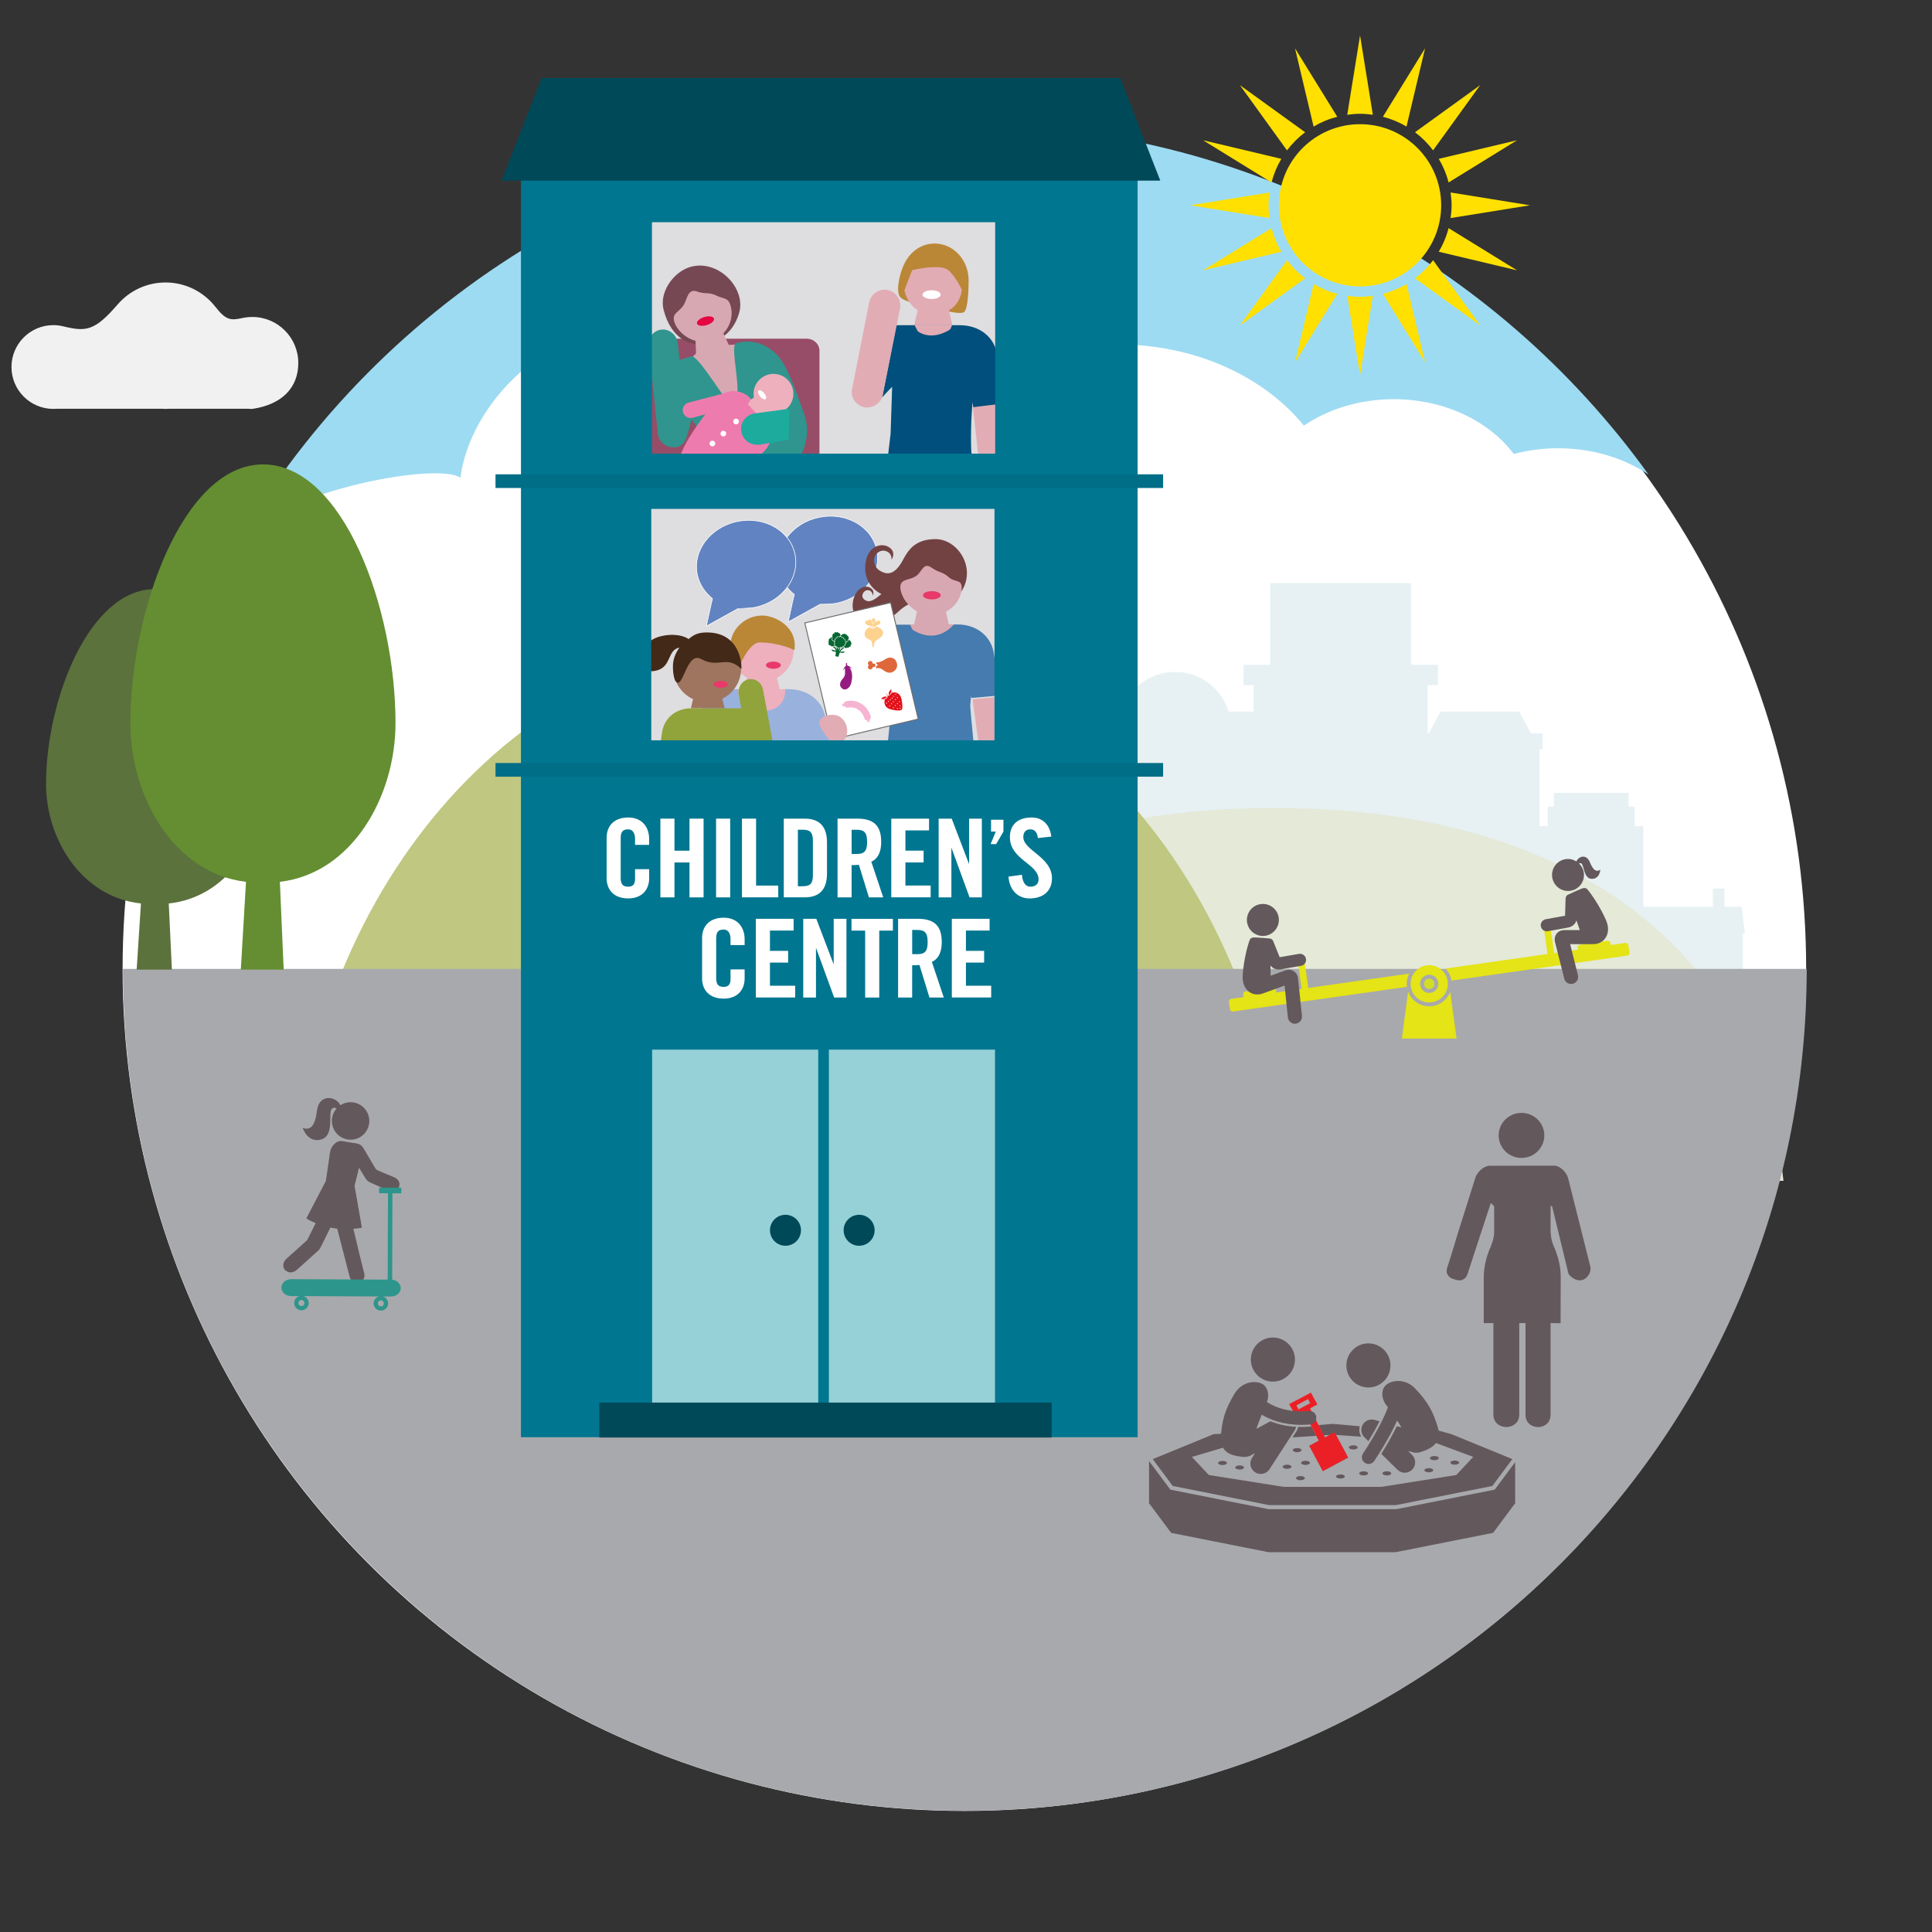 <?xml version="1.0" encoding="utf-8"?>
<!-- Generator: Adobe Illustrator 24.1.1, SVG Export Plug-In . SVG Version: 6.00 Build 0)  -->
<svg version="1.1" id="Childrens_Centre" xmlns="http://www.w3.org/2000/svg" xmlns:xlink="http://www.w3.org/1999/xlink" x="0px"
	 y="0px" viewBox="0 0 596 596" style="enable-background:new 0 0 596 596;" xml:space="preserve">
<rect x="0" y="0" width="596" height="596" fill="#333333" stroke="none"/>
<style type="text/css">
	.st0{fill:#FFFFFF;}
	.st1{fill:#9DDBF2;}
	.st2{fill:#E7F1F3;}
	.st3{fill:#E4E9D8;}
	.st4{fill:#BFC781;}
	.st5{fill:#A8A9AC;}
	.st6{fill:#F1F1F2;}
	.st7{fill:#5B723C;}
	.st8{fill:#648E31;}
	.st9{fill:#FFE000;}
	.st10{fill:#63585B;}
	.st11{fill:#2D958C;}
	.st12{fill:#E4E416;}
	.st13{fill:#D1DD26;}
	.st14{fill:#EB2027;}
	.st15{fill:#007690;}
	.st16{fill:#004959;}
	.st17{fill:#95D1D7;}
	.st18{fill:#DEDDDF;}
	.st19{fill:#6283C1;stroke:#FFFFFF;stroke-width:0.2;}
	.st20{fill:#EDB0BC;}
	.st21{fill:#BA8737;}
	.st22{fill:#E8396A;}
	.st23{fill:#98B1DD;}
	.st24{fill:#9F7560;}
	.st25{fill:#432918;}
	.st26{fill:#91A33B;}
	.st27{fill:#724243;}
	.st28{fill:#D8A8B2;}
	.st29{fill:#457BAF;}
	.st30{fill:#E2ACB5;}
	.st31{fill:#FFFFFF;stroke:#706F6F;stroke-width:0.3;}
	.st32{fill:#974D67;}
	.st33{fill:#004F7C;}
	.st34{fill:#764854;}
	.st35{fill:#E50742;}
	.st36{fill:#2F958E;}
	.st37{fill:#EE7BAE;}
	.st38{fill:#1DAB9E;}
	.st39{fill:#006E86;}
	.st40{fill:#951B81;}
	.st41{fill:#F5B5D2;}
	.st42{fill:#DE683B;}
	.st43{fill:#E31019;}
	.st44{fill:#076732;}
	.st45{fill:#FDD28E;}
</style>
<g>
	<g>
		<circle class="st0" cx="297.5" cy="298.97" r="259.68"/>
		<path class="st1" d="M297.73,38.32c86.81,0,163.67,42.61,210.82,108.05c-7.59-5.05-17.28-8.09-27.86-8.09
			c-4.79,0-9.41,0.62-13.72,1.77c-7.59-10.13-21.33-16.91-37.01-16.91c-10.55,0-20.22,3.07-27.72,8.16
			c-12.3-15.08-33.38-25.04-57.35-25.04c-14.39,0-27.75,3.59-38.79,9.73c-7.06-6.85-17.67-11.21-29.54-11.21
			c-13.58,0-25.51,5.71-32.37,14.33c-10.25-11.61-27.02-19.19-45.97-19.19c-29.18,0-53.18,24.43-56.19,47.45
			c-5.9-4.23-44.4,1.48-66.54,16.23C121.01,88.51,203.51,38.32,297.73,38.32z"/>
	</g>
	<g id="XMLID_6_">
		<path id="XMLID_3_" class="st2" d="M365.98,300.26l-28.78-51.53v-2.94h-10.54c-1.56-5.11-6.32-8.83-11.94-8.83
			s-10.38,3.72-11.94,8.83h-5.58v-5.87h2.26v-4.54h-5.96v-7.88h-8.8v-4.52v-1.65l-6.88-3.13l-6.88,3.13v1.65v4.52h-8.8v7.88h-5.96
			v4.54h2.26v10.77h-0.24l-2.61-4.88h-3.78v-1.96h-4.32v-6.89h-1.35v6.89h-4.32v1.96h-3.78l-2.61,4.88h-2.59v3.52l0.02,44.26"/>
		<path id="XMLID_7_" class="st2" d="M330.36,257.12l0.97-33.54v-4.08h14.6c2.17-7.08,8.75-12.23,16.54-12.23
			c7.79,0,14.37,5.15,16.54,12.23h7.72v-8.13h-3.13v-6.29h8.26V179.9h12.19h19.06h12.19v25.17h8.26v6.29h-3.13v14.91h0.34l3.61-6.77
			h5.23h13.84h5.23l3.61,6.77h3.59v4.88h-0.95v23.71h2.52v-6.03h1.88v-0.87v-3.36h23.07v3.36v0.87h1.88v6.03h2.67v24.88h21.46v-5.62
			h3.56v5.62h5.32l1.01,8.2h-0.64v2.24v27.53h-33.15v-4.05h-8.81v-0.16h-9.67v0.16h-11.25v-0.46h-11.34v0.05h-13.43v4.46H410.6
			v-3.82h-23.86v-1.33h-3.16h-4v4.28"/>
	</g>
	<g id="XMLID_4_">
		<path id="XMLID_2_" class="st3" d="M393.1,249.24c-99.61,0-150.03,50.73-157.09,115.04h314.17
			C543.12,299.97,492.7,249.24,393.1,249.24z"/>
	</g>
	<g id="XMLID_2578_">
		<path id="XMLID_2644_" class="st4" d="M243.14,197.24c-80.83,0-147.04,74.7-152.76,169.38H395.9
			C390.17,271.94,323.97,197.24,243.14,197.24z"/>
	</g>
	<path class="st5" d="M37.93,298.89c0,143.43,116.28,259.71,259.71,259.71s259.71-116.28,259.71-259.71"/>
	<path class="st6" d="M77.83,97.78c-1.05,0-2.07,0.12-3.05,0.33c-3.73,0.82-5.13,0.63-8.37-3.51l0,0.01
		c-3.57-4.54-9.11-7.47-15.34-7.47c-5.91,0-11.2,2.63-14.78,6.78l0-0.01c-7.03,8.16-9.72,8.46-16.57,6.81
		c-1.04-0.27-2.14-0.42-3.26-0.42c-7.13,0-12.92,5.78-12.92,12.92c0,7.13,5.78,12.92,12.92,12.92c0.36,0,0.72-0.02,1.08-0.05h32.22
		c0.44,0.03,0.87,0.05,1.32,0.05c0.45,0,0.9-0.02,1.34-0.05h24.27c0.38,0.03,0.77,0.1,1.15,0.05c8.92-1.31,14.18-6.35,14.18-14.18
		C92.01,104.13,85.66,97.78,77.83,97.78z"/>
	<path class="st7" d="M81.34,241.83c0-26.75-13.3-60.1-33.57-60.1c-20.26,0-33.57,34.22-33.57,60.1c0,17.11,11.04,34.95,29.28,36.88
		l-1.32,20.4h10.86l-0.96-20.4C70.3,276.78,81.34,258.94,81.34,241.83z"/>
	<path class="st8" d="M122.01,223.06c0-35.52-16.21-79.8-40.89-79.8c-24.68,0-40.9,45.43-40.9,79.8c0,22.72,13.45,46.4,35.67,48.97
		l-1.6,27.08h13.22l-1.17-27.08C108.56,269.46,122.01,245.78,122.01,223.06z"/>
	<g>
		<path class="st9" d="M419.56,35.1c1.35,0,2.66,0.13,3.95,0.31l-3.95-24.49l-3.95,24.49C416.91,35.22,418.22,35.1,419.56,35.1z"/>
		<path class="st9" d="M433.89,39.04l5.73-24.14L426.6,36.02C429.19,36.69,431.65,37.71,433.89,39.04z"/>
		<path class="st9" d="M402.62,40.8l-20.12-14.53l14.52,20.12C398.63,44.27,400.51,42.39,402.62,40.8z"/>
		<path class="st9" d="M395.28,49l-24.14-5.73l21.11,13.02C392.93,53.7,393.94,51.25,395.28,49z"/>
		<path class="st9" d="M471.98,63.33l-24.49-3.95c0.18,1.3,0.31,2.6,0.31,3.95c0,1.35-0.12,2.65-0.31,3.94L471.98,63.33z"/>
		<path class="st9" d="M446.87,56.29l21.11-13.02L443.84,49C445.18,51.25,446.21,53.69,446.87,56.29z"/>
		<path class="st9" d="M442.09,46.38l14.53-20.12l-20.11,14.53C438.63,42.39,440.5,44.27,442.09,46.38z"/>
		<path class="st9" d="M412.53,36.02L399.5,14.91l5.73,24.14C407.48,37.71,409.93,36.69,412.53,36.02z"/>
		<path class="st9" d="M436.51,85.86l20.11,14.53l-14.53-20.12C440.5,82.38,438.63,84.26,436.51,85.86z"/>
		<path class="st9" d="M391.34,63.33c0-1.34,0.12-2.65,0.31-3.95l-24.49,3.95l24.49,3.95C391.46,65.98,391.34,64.67,391.34,63.33z"
			/>
		<path class="st9" d="M443.84,77.66l24.14,5.73l-21.11-13.02C446.21,72.96,445.18,75.41,443.84,77.66z"/>
		<path class="st9" d="M419.56,91.56c-1.34,0-2.65-0.13-3.94-0.31l3.94,24.49l3.94-24.49C422.22,91.43,420.91,91.56,419.56,91.56z"
			/>
		<path class="st9" d="M426.6,90.63l13.02,21.12l-5.72-24.14C431.65,88.94,429.19,89.97,426.6,90.63z"/>
		<path class="st9" d="M392.25,70.37l-21.11,13.02l24.14-5.72C393.94,75.41,392.93,72.96,392.25,70.37z"/>
		<path class="st9" d="M405.24,87.61l-5.73,24.14l13.03-21.12C409.93,89.97,407.48,88.94,405.24,87.61z"/>
		<path class="st9" d="M397.04,80.27l-14.53,20.12l20.12-14.53C400.51,84.26,398.63,82.38,397.04,80.27z"/>
		<path class="st9" d="M444.59,63.33c0-13.82-11.21-25.02-25.03-25.02c-13.82,0-25.03,11.2-25.03,25.02
			c0,13.82,11.21,25.03,25.03,25.03C433.38,88.35,444.59,77.15,444.59,63.33z"/>
	</g>
	<g>
		<g>
			<path class="st10" d="M121.66,363.21c-1.6-0.7-5.24-2.12-5.59-2.43c-0.31-0.28-2.9-4.9-4.03-6.69c-0.63-0.98-1.36-1.24-2.16-1.37
				c-1.55-0.26-2.67-0.38-4.2-0.69c-1.83-0.38-3.62,1.51-3.89,3.51c-0.35,2.64-1.27,8.79-1.27,8.79l-6.02,11.54
				c0,0,1,0.69,2.88,1.45c-0.99,2.01-2.6,5.21-2.6,5.21s-4.7,4.29-6.38,5.74c-1.22,1.05-1.34,2.72-0.37,3.6
				c0.94,0.84,2.3,0.97,3.67-0.25c1.41-1.27,4.78-4.27,6.29-5.66c0.3-0.27,0.65-0.63,0.85-1.04c0.58-1.15,2.16-4.35,3.09-6.23
				c0.66,0.13,1.36,0.26,2.1,0.35c1.18,4.52,3.19,12.44,3.85,14.9c0.29,1.09,1.37,1.8,2.5,1.68c0.12,0,0.21-0.02,0.32-0.04
				c1.24-0.27,1.99-1.44,1.69-2.62c-0.6-2.23-2.31-9.32-3.38-13.9c1.53-0.12,2.63-0.33,2.63-0.33l-2.26-12.92l1.38-5.59
				c0,0,0.8,1.34,1.82,2.99c0.85,1.36,1.25,1.39,2.26,1.85c1.52,0.7,3.16,1.47,4.98,2.14c1.6,0.57,2.82,0.1,3.23-0.95
				C123.62,364.84,122.86,363.74,121.66,363.21z"/>
			<path class="st10" d="M113.78,344.53c-0.7-3.11-3.8-5.07-6.91-4.36c-0.7,0.16-1.33,0.44-1.88,0.8c-1.18-2.79-6.52-3.7-7.19,1.59
				c-0.59,4.68-1.91,6.25-4.42,5.41c0,0,1.58,4.87,5.84,3.5c3.96-1.26,2-7.9,3.09-9.32c0.48-0.62,1.09-0.46,1.53-0.19
				c-1.19,1.34-1.75,3.22-1.32,5.11c0.7,3.12,3.8,5.07,6.92,4.37C112.53,350.75,114.49,347.64,113.78,344.53z"/>
		</g>
		<path class="st11" d="M123.63,397.37c0-1.33-1.16-2.44-2.65-2.6l0.08-26.65l2.52,0.01c0.12-0.01,0.23-0.1,0.23-0.22l0-1.3
			c0-0.12-0.11-0.21-0.22-0.23l-6.42-0.01c-0.12,0-0.21,0.1-0.21,0.21l-0.02,1.3c0,0.11,0.11,0.21,0.22,0.21l2.53,0.02l-0.09,26.64
			l-29.77-0.14c-1.66,0-3.02,1.16-3.02,2.6c0,1.43,1.35,2.6,3.01,2.61l2.56,0.01c-0.94,0.27-1.62,1.11-1.63,2.13
			c-0.01,1.24,0.99,2.24,2.23,2.25c1.23,0,2.24-0.99,2.25-2.23c0-1.02-0.68-1.88-1.61-2.15l23.27,0.11
			c-0.94,0.27-1.63,1.1-1.63,2.13c-0.01,1.24,0.98,2.24,2.23,2.24c1.24,0.01,2.24-0.98,2.25-2.22c0-1.02-0.68-1.88-1.62-2.14h2.5
			C122.26,399.96,123.62,398.8,123.63,397.37z M93.91,401.98c0,0.51-0.41,0.94-0.93,0.94c-0.52-0.01-0.93-0.43-0.93-0.94
			c0-0.51,0.41-0.94,0.94-0.94C93.51,401.04,93.92,401.47,93.91,401.98z M118.42,402.08c-0.01,0.53-0.42,0.94-0.94,0.94
			c-0.51,0-0.94-0.42-0.93-0.94c0-0.5,0.42-0.93,0.94-0.93C118,401.15,118.42,401.57,118.42,402.08z"/>
	</g>
	<g>
		<g>
			<path class="st12" d="M440.89,310.44c-3,0-5.54-1.92-6.5-4.59l-1.93,14.53h16.88l-1.96-14.45
				C446.38,308.55,443.86,310.44,440.89,310.44z"/>
			<path class="st12" d="M433.95,303.5c0-1.14,0.3-2.2,0.79-3.15l-31.15,4.42l-1.16-8.21c-0.06-0.46-0.49-0.78-0.95-0.71l-0.38,0.06
				c-0.47,0.06-0.78,0.49-0.72,0.95l1.17,8.2l-7.92,1.13c0.05-0.13,0.08-0.27,0.06-0.42l-0.05-0.39c-0.07-0.46-0.5-0.78-0.95-0.71
				l-8.47,1.2c-0.46,0.07-0.78,0.5-0.71,0.96l0.05,0.38c0.02,0.15,0.09,0.28,0.17,0.38l-3.89,0.55c-0.46,0.07-0.78,0.5-0.72,0.95
				l0.32,2.23c0.06,0.46,0.49,0.78,0.95,0.72l53.65-7.62C434.01,304.13,433.95,303.82,433.95,303.5z"/>
			<path class="st12" d="M502.35,291.6c-0.06-0.46-0.49-0.78-0.95-0.71l-4.54,0.64c0.01-0.06,0.02-0.12,0.01-0.2l-0.05-0.39
				c-0.07-0.46-0.5-0.78-0.95-0.72l-8.46,1.21c-0.46,0.06-0.78,0.49-0.71,0.95l0.05,0.39c0.01,0.07,0.04,0.12,0.07,0.19l-7.39,1.05
				l-1.18-8.27c-0.06-0.46-0.48-0.78-0.95-0.72l-0.38,0.06c-0.46,0.07-0.78,0.49-0.71,0.95l1.17,8.27l-31.43,4.47
				c0.95,1.01,1.59,2.3,1.8,3.73l54.22-7.7c0.45-0.07,0.78-0.49,0.71-0.95L502.35,291.6z"/>
			<path class="st12" d="M440.89,297.74c-3.17,0-5.75,2.58-5.75,5.76c0,3.18,2.58,5.75,5.75,5.75c3.18,0,5.76-2.57,5.76-5.75
				C446.65,300.32,444.07,297.74,440.89,297.74z M440.89,306.31c-1.55,0-2.81-1.26-2.81-2.81c0-1.56,1.26-2.81,2.81-2.81
				c1.56,0,2.82,1.26,2.82,2.81C443.71,305.06,442.45,306.31,440.89,306.31z"/>
			<path class="st13" d="M442.51,303.5c0-0.89-0.72-1.62-1.62-1.62c-0.89,0-1.61,0.72-1.61,1.62c0,0.89,0.72,1.6,1.61,1.6
				C441.79,305.11,442.51,304.39,442.51,303.5z"/>
		</g>
		<g>
			<path class="st10" d="M495.46,283.92c-1.83-4.22-4.47-8.03-5.77-9.56c-0.39-0.46-0.96-0.54-1.74-0.25
				c-0.74,0.28-3.76,1.65-4.32,1.94c-0.53,0.26-0.65,0.78-0.67,1.33c-0.04,1.28-0.16,5.11-0.16,5.11l-5.95,1.08
				c-1.02,0.19-1.7,1.16-1.52,2.18c0.16,0.91,0.95,1.55,1.84,1.55c0.11,0,0.23-0.01,0.33-0.03l0,0l6.35-1.15
				c1.24-0.28,2.1-1.06,2.47-2.17l1.03,2.97c0,0-3.52,0-4.74,0c-0.74,0-1.53,0.21-2.11,0.77c-0.59,0.55-0.91,1.37-0.9,2.13
				c0,0.26,0.04,0.53,0.11,0.81l2.84,11.27c0.25,0.99,1.13,1.65,2.11,1.65c0.18,0,0.35-0.03,0.54-0.07
				c1.16-0.29,1.87-1.47,1.58-2.64l-2.41-9.59c0,0,6.05,0.05,7.38,0C495.07,291.09,497.15,287.84,495.46,283.92z"/>
			<path class="st10" d="M490.43,265.93c-1.07-2.63-3.55-1.71-4.11-0.18c-0.95-0.6-2.11-0.9-3.31-0.72
				c-2.7,0.39-4.57,2.89-4.17,5.59c0.39,2.69,2.89,4.57,5.58,4.18c2.7-0.39,4.57-2.89,4.17-5.59c-0.16-1.13-0.7-2.09-1.47-2.82
				c0.2-0.14,0.46-0.22,0.73,0c0.82,0.62,0.72,4.61,3.09,4.72c2.58,0.14,2.74-2.81,2.74-2.81
				C492.42,269.12,491.45,268.44,490.43,265.93z"/>
		</g>
		<g>
			<path class="st10" d="M383.35,300.98c0.27-4.59,1.45-9.08,2.15-10.97c0.21-0.57,0.72-0.84,1.55-0.82
				c0.79,0.01,4.1,0.26,4.73,0.34c0.58,0.07,0.88,0.52,1.08,1.02c0.47,1.18,1.9,4.74,1.9,4.74l5.95-1.03c1.02-0.17,2,0.51,2.17,1.53
				c0.16,0.91-0.36,1.77-1.2,2.08c-0.1,0.04-0.21,0.06-0.33,0.08h0l-6.36,1.09c-1.26,0.16-2.33-0.27-3.07-1.18l0.06,3.14
				c0,0,3.31-1.2,4.46-1.62c0.69-0.25,1.51-0.34,2.24-0.01c0.74,0.31,1.33,0.97,1.58,1.69c0.09,0.24,0.15,0.52,0.18,0.79l1.2,11.56
				c0.1,1.02-0.51,1.94-1.42,2.27c-0.17,0.06-0.34,0.1-0.53,0.12c-1.19,0.13-2.26-0.74-2.39-1.94l-1.02-9.83
				c0,0-5.67,2.11-6.93,2.52C386.16,307.58,383.09,305.24,383.35,300.98z"/>
			<path class="st10" d="M394.42,282.78c-0.56-2.67-3.17-4.37-5.84-3.82c-2.67,0.56-4.38,3.18-3.82,5.84
				c0.56,2.67,3.17,4.38,5.84,3.83C393.26,288.06,394.97,285.45,394.42,282.78z"/>
		</g>
	</g>
	<g>
		<polygon class="st10" points="430.74,465.57 391.46,465.57 391.39,465.57 361.04,459.54 354.47,450.72 354.47,463.73 
			354.47,463.73 361.28,472.87 391.33,478.83 430.55,478.83 460.6,472.87 467.41,463.73 467.41,451.07 461.1,459.54 		"/>
		<path class="st10" d="M443.65,441.29c0.03,1.59-0.5,2.77-1.24,3.65l12.06,4.5l-5.23,5.59l-23.09,3.65H396l-23.09-3.65l-5.23-5.59
			l9.78-2.89c-0.35-0.74-0.58-1.64-0.61-2.74l-0.9-0.03l0.9,0.03c0.03-0.51,0.07-1.05,0.11-1.53l-2.59,0.15l-18.76,7.69l6.17,8.28
			l29.74,5.91h39.1l29.75-5.91l6.17-8.28l-18.76-7.69L443.65,441.29z"/>
		<path class="st10" d="M419.49,439.98l-8.42-0.73l-4.35,0.37l1.27,2.43l-1.86,0.98l0.75,1.4l-2.97,1.59l4.17,7.79l7.79-4.17
			l-3.74-6.98l7.81,0.54C419.32,442.24,419.16,441.06,419.49,439.98z M410.21,442.65l-1.49,0.8l-0.35-0.66l-0.01-0.02L410.21,442.65
			z"/>
		<path class="st10" d="M391.04,431.87c0.52-2.12-0.15-4.39-2.04-5.14c-2.31-0.92-6.03-0.29-8.16,3.21
			c-2.89,4.82-3.93,8.09-4.26,13.85c0.12,4.23,3.16,5.13,5.76,5.51c1.04,0.15,1.85,0.23,2.49,0.04c0.33-0.06,0.66-0.17,0.97-0.33h0
			l1.39-0.75l-0.95,1.48c-0.96,1.49-0.54,3.47,0.95,4.44c0.54,0.35,1.14,0.51,1.74,0.51c1.05,0,2.08-0.52,2.7-1.46l7.75-11.97
			c0.22-0.34,0.37-0.71,0.45-1.1c-3.22-0.18-5.86-0.88-7.93-1.71l-4.32,2.33c0.4-1.3,1.72-4.45,1.68-4.48"/>
		<path class="st10" d="M388.99,430.14"/>
		
			<ellipse transform="matrix(0.169 -0.986 0.986 0.169 -87.248 735.487)" class="st10" cx="392.46" cy="419.47" rx="6.8" ry="6.8"/>
		<path class="st10" d="M404.23,440.08c-0.93,0.08-1.86,0.12-2.76,0.12h-0.02c-0.34,0-0.66-0.01-0.99-0.02
			c-0.09,0.49-0.27,0.97-0.55,1.41l-1.19,1.84l7.34-0.5l-1.52-2.9C404.43,440.05,404.33,440.07,404.23,440.08z"/>
		<path class="st10" d="M431.42,438.84c0.31,0.5,0.62,1,0.92,1.52l-1.44-0.4c-1.12,2.34-2.67,5.18-4.78,8.55l4.98,4.89
			c0.62,0.61,1.44,0.92,2.25,0.92c0.83,0,1.66-0.32,2.29-0.96c1.24-1.26,1.22-3.29-0.04-4.54l-1.25-1.23l1.52,0.43
			c0.34,0.1,0.69,0.13,1.02,0.12c0.66,0.05,1.44-0.21,2.42-0.58c2.45-0.93,5.22-2.48,4.42-6.63c-1.58-5.54-3.3-8.51-7.17-12.58
			c-2.83-2.95-6.6-2.75-8.66-1.35c-2.01,1.37-1.85,4.49-0.17,6.55"/>
		<path class="st10" d="M420.39,439.49c-0.73,1.27-0.52,2.87,0.53,3.9l1.21,1.19c1.44-2.36,2.57-4.4,3.43-6.13l-1.53-0.43
			C422.63,437.62,421.13,438.23,420.39,439.49z"/>
		<ellipse class="st10" cx="422.14" cy="421.22" rx="6.8" ry="6.8"/>
		<path class="st10" d="M420.47,448.38c-0.64,0.96-0.38,2.25,0.58,2.89c0.35,0.24,0.75,0.35,1.15,0.35c0.68,0,1.34-0.33,1.74-0.93
			c8.33-12.55,9.24-18.71,9.29-19.09c0.15-1.14-0.65-2.19-1.8-2.34c-1.14-0.15-2.19,0.65-2.34,1.79h0
			C429.04,431.39,428.02,436.99,420.47,448.38z M429.1,431.05L429.1,431.05C429.1,431.05,429.1,431.05,429.1,431.05L429.1,431.05z"
			/>
		<ellipse class="st10" cx="377.14" cy="451.31" rx="1.36" ry="0.64"/>
		<ellipse class="st10" cx="382.41" cy="452.7" rx="1.36" ry="0.64"/>
		<ellipse class="st10" cx="401.17" cy="455.99" rx="1.36" ry="0.64"/>
		<ellipse class="st10" cx="442.48" cy="449.81" rx="1.36" ry="0.64"/>
		<ellipse class="st10" cx="440.77" cy="453.55" rx="1.36" ry="0.64"/>
		<ellipse class="st10" cx="448.78" cy="451.2" rx="1.36" ry="0.64"/>
		<ellipse class="st10" cx="397.05" cy="452.48" rx="1.36" ry="0.64"/>
		<ellipse class="st10" cx="402.74" cy="451.28" rx="1.36" ry="0.64"/>
		<ellipse class="st10" cx="400.15" cy="447.35" rx="1.36" ry="0.64"/>
		<ellipse class="st10" cx="420.67" cy="454.52" rx="1.36" ry="0.64"/>
		<ellipse class="st10" cx="427.83" cy="454.52" rx="1.36" ry="0.64"/>
		<ellipse class="st10" cx="413.51" cy="455.48" rx="1.36" ry="0.64"/>
		<ellipse class="st10" cx="417.47" cy="446.5" rx="1.36" ry="0.64"/>
		<path class="st14" d="M398.49,434.55c0.66,0.09,1.34,0.14,2.03,0.17l-0.63-1.18l3.64-1.95l0.71,1.32l-3.41,1.82
			c0.21,0.01,0.42,0.01,0.64,0.01c0.74,0,1.51-0.03,2.29-0.1c0.08-0.01,0.16-0.01,0.23-0.01c0,0,0,0,0.01,0l-0.06-0.11l2.41-1.29
			l-1.95-3.64l-6.66,3.57L398.49,434.55z"/>
		<polygon class="st14" points="411.65,441.87 408.72,443.44 403.91,434.05 401.88,435.04 406.88,444.43 403.91,446.02 
			408.08,453.81 415.87,449.64 412.13,442.66 		"/>
		<path class="st14" d="M405.6,431.85c-0.66-0.09-1.34-0.14-2.03-0.17l0.63,1.18l-3.64,1.95l-0.71-1.32l3.41-1.82
			c-0.21-0.01-0.42-0.01-0.64-0.01c-0.74,0-1.17,0.17-1.95,0.24c-0.08,0.01-0.52-0.02-0.52-0.02l-2.41,1.29l1.95,3.64l6.66-3.57
			L405.6,431.85z"/>
		<path class="st10" d="M403.82,435.28c-0.82,0.07-1.6,0.1-2.35,0.1c-4.79,0-8.07-1.32-10.18-2.59c-1.05-0.64-1.8-1.26-2.28-1.71
			c-0.24-0.23-0.41-0.41-0.51-0.52c-0.05-0.06-0.09-0.1-0.1-0.12c0,0-0.01-0.01-0.01-0.01c-0.7-0.91-2-1.09-2.92-0.4
			c-0.92,0.69-1.1,2-0.4,2.92v0c0.12,0.16,1.39,1.8,4.06,3.41c2.67,1.62,6.75,3.19,12.31,3.19c0.01,0,0.02,0,0.02,0
			c0.87,0,1.77-0.04,2.7-0.12c1.15-0.1,2-1.11,1.9-2.25C405.98,436.04,404.97,435.19,403.82,435.28z"/>
	</g>
	<g>
		<path class="st10" d="M446.32,392.5L446.32,392.5c0.65,1.92,2.62,2.57,4.36,1.97c1.09-0.37,1.93-1.26,2.27-2.3l0,0l6.96-21.08
			l1.02,1.05V380c0,1.78-0.6,3.48-1.24,5.04l-0.07,0.06c-1.1,2.76-1.9,5.76-1.9,8.9v14.15l2.98,0.01l-0.01,28.26
			c0,2.54,2.06,3.81,3.99,3.81s3.99-1.27,3.99-3.81v-28.26h1.93v28.29c0,2.56,2.01,3.82,3.97,3.78c1.89-0.04,3.76-1.3,3.76-3.78
			v-28.3l3.09,0.04l0.04-14.26c0-3.35-0.82-6.42-2.06-9.33l0.12,0.37c-0.76-1.68-1.19-3.54-1.19-5.5v-7.34c0-0.15,0.3-0.02,0.43-0.2
			l5.09,20.99h0c0.47,0.86,2.35,2.41,4.12,1.98c1.78-0.43,3.04-2.49,2.62-4.21l-6.8-27.08c-0.45-1.85-2.42-4.02-4.41-4.01
			l-19.86,0.02c-1.87,0.08-3.8,1.94-4.38,3.67l-5.7,18.13"/>
		<path class="st10" d="M469.36,357.21c3.89,0,7.04-3.11,7.04-6.95c0-3.84-3.15-6.95-7.04-6.95c-3.89,0-7.04,3.11-7.04,6.95
			C462.32,354.09,465.47,357.21,469.36,357.21z"/>
		<path class="st10" d="M452.47,372.15l-6.07,19.06c-0.43,1.35,0.32,2.8,1.67,3.23l1.34,0.43c1.35,0.43,2.8-0.32,3.23-1.67
			l6.07-19.06c0.43-1.35-0.32-2.8-1.67-3.23l-1.34-0.43C454.35,370.05,452.9,370.8,452.47,372.15z"/>
	</g>
	<g>
		<g>
			<rect x="160.71" y="49" class="st15" width="190.23" height="394.36"/>
		</g>
		<polygon class="st16" points="357.94,55.73 154.7,55.73 167.09,24.08 345.55,24.08 		"/>
		<rect x="201.17" y="323.8" class="st17" width="51.25" height="109.6"/>
		<rect x="255.7" y="323.8" class="st17" width="51.25" height="109.6"/>
		<g>
			<path class="st0" d="M195.91,260.65v-1.88c0-2.05-0.98-2.93-2.11-2.93c-1.75,0-2.32,0.88-2.32,2.69v12.31
				c0,1.82,0.56,2.69,2.32,2.69c1.58,0,2.11-0.88,2.11-2.46v-2.93h4.35v2.79c0,3.43-2.11,6.22-6.46,6.22
				c-4.56,0-6.66-2.79-6.66-6.22v-12.52c0-3.43,2.1-6.22,6.66-6.22c4.35,0,6.46,3.03,6.46,6.66v1.78H195.91z"/>
			<path class="st0" d="M203.72,276.83v-24.29h4.35v9.89h4.63v-9.89h4.35v24.29h-4.35v-10.77h-4.63v10.77H203.72z"/>
			<path class="st0" d="M220.9,276.83v-24.29h4.35v24.29H220.9z"/>
			<path class="st0" d="M228.89,276.83v-24.29h4.35v20.65h6.84v3.63H228.89z"/>
			<path class="st0" d="M241.79,252.54h6.45c4.49,0,6.88,2.36,6.88,7.33v9.62c0,4.98-2.39,7.33-6.88,7.33h-6.45V252.54z
				 M246.14,273.39h1.51c2.32,0,3.12-0.84,3.12-3.4v-10.63c0-2.55-0.81-3.4-3.12-3.4h-1.51V273.39z"/>
			<path class="st0" d="M262.72,276.83h-4.35v-24.29h6.1c4.88,0,7.37,1.99,7.37,7.17c0,3.9-1.58,5.48-3.05,6.12l3.68,11h-4.42
				l-3.09-10.05c-0.56,0.07-1.47,0.1-2.25,0.1V276.83z M262.72,263.44h1.54c2.35,0,3.23-0.84,3.23-3.73c0-2.9-0.88-3.74-3.23-3.74
				h-1.54V263.44z"/>
			<path class="st0" d="M274.95,276.83v-24.29h11.65v3.63h-7.29v6.25h5.61v3.63h-5.61v7.13h7.79v3.63H274.95z"/>
			<path class="st0" d="M289.56,276.83v-24.29h4.03l5.3,13.89h0.07v-13.89h3.93v24.29h-3.79l-5.54-15.17h-0.07v15.17H289.56z"/>
			<path class="st0" d="M309.54,256.54l-2.23,3.85h-1.71l1.59-3.85h-1.46v-3.66h3.82V256.54z"/>
			<path class="st0" d="M320.17,258.53c-0.17-2.09-1.33-2.69-2.31-2.69c-1.4,0-2.18,0.88-2.18,2.39c0,4.13,8.84,6.12,8.84,12.71
				c0,4-2.81,6.22-6.88,6.22c-4.03,0-6.35-3.09-6.52-6.73l4.14-0.57c0.17,2.46,1.19,3.67,2.6,3.67c1.51,0,2.52-0.78,2.52-2.23
				c0-4.81-8.84-6.08-8.84-13.05c0-3.87,2.46-6.06,6.74-6.06c3.54,0,5.65,2.46,6.03,5.89L320.17,258.53z"/>
			<path class="st0" d="M225.36,291.56v-1.88c0-2.05-0.98-2.93-2.11-2.93c-1.75,0-2.31,0.88-2.31,2.69v12.31
				c0,1.82,0.56,2.69,2.31,2.69c1.58,0,2.11-0.88,2.11-2.46v-2.93h4.35v2.79c0,3.43-2.11,6.22-6.46,6.22
				c-4.56,0-6.66-2.79-6.66-6.22v-12.52c0-3.43,2.11-6.22,6.66-6.22c4.35,0,6.46,3.03,6.46,6.66v1.78H225.36z"/>
			<path class="st0" d="M233.17,307.73v-24.29h11.65v3.63h-7.3v6.25h5.61v3.63h-5.61v7.13h7.79v3.63H233.17z"/>
			<path class="st0" d="M247.79,307.73v-24.29h4.03l5.3,13.89h0.07v-13.89h3.93v24.29h-3.79l-5.54-15.17h-0.07v15.17H247.79z"/>
			<path class="st0" d="M266.89,287.08h-4.21v-3.63h12.77v3.63h-4.21v20.65h-4.35V287.08z"/>
			<path class="st0" d="M281.4,307.73h-4.35v-24.29h6.1c4.88,0,7.37,1.99,7.37,7.17c0,3.9-1.58,5.48-3.05,6.12l3.68,11h-4.42
				l-3.09-10.05c-0.56,0.07-1.47,0.1-2.25,0.1V307.73z M281.4,294.35h1.54c2.35,0,3.23-0.84,3.23-3.73c0-2.9-0.88-3.74-3.23-3.74
				h-1.54V294.35z"/>
			<path class="st0" d="M293.63,307.73v-24.29h11.65v3.63h-7.3v6.25h5.61v3.63h-5.61v7.13h7.79v3.63H293.63z"/>
		</g>
		<rect x="184.89" y="432.68" class="st16" width="139.53" height="10.78"/>
		<path class="st16" d="M247.09,379.52c0,2.64-2.14,4.78-4.78,4.78c-2.64,0-4.78-2.14-4.78-4.78c0-2.64,2.14-4.77,4.78-4.77
			C244.95,374.75,247.09,376.88,247.09,379.52z"/>
		<path class="st16" d="M269.81,379.52c0,2.64-2.14,4.78-4.78,4.78c-2.64,0-4.78-2.14-4.78-4.78c0-2.64,2.14-4.77,4.78-4.77
			C267.67,374.75,269.81,376.88,269.81,379.52z"/>
		<rect x="200.33" y="155.93" class="st18" width="107.32" height="78.81"/>
		<g>
			<path class="st19" d="M258.18,186.07c8.32-1.73,13.83-9.07,12.3-16.38c-1.53-7.32-9.51-11.84-17.83-10.1
				c-8.32,1.73-13.83,9.08-12.3,16.39c0.62,3,2.33,5.52,4.67,7.41c-0.1,0.21-1.88,8.48-1.88,8.48l9.84-5.45
				C252.98,186.42,256.44,186.44,258.18,186.07"/>
		</g>
		<g>
			<polygon class="st20" points="240.56,212.9 229.5,212.9 230.82,207.27 239.25,207.27 			"/>
			<path class="st20" d="M244.84,200.48c0.01-5.37-4.36-9.73-9.73-9.73c-5.37,0-9.72,4.36-9.72,9.73c0,5.37,4.35,9.73,9.72,9.73
				C240.49,210.21,244.85,205.85,244.84,200.48z"/>
			<path class="st21" d="M245.06,200.56c1.09-7.18-6-10.67-9.87-10.67c-5.38,0-9.93,4.27-9.93,9.64c0,1.06-0.55,3.47,2.29,7.27
				c0,0,3.23-8.61,6.78-8.61C240.58,198.19,245.06,200.56,245.06,200.56z"/>
			<path class="st22" d="M236.28,205.2c0,0.61,1.03,1.1,2.3,1.1c1.27,0,2.3-0.49,2.3-1.1c0-0.6-1.03-1.1-2.3-1.1
				C237.31,204.1,236.28,204.59,236.28,205.2z"/>
			<polygon class="st20" points="244.77,220.31 225.31,220.31 227.62,212.62 242.46,212.62 			"/>
			<path class="st23" d="M256.82,235.56c-1.43-10.64-2.07-13.22-2.15-13.83c-0.71-5.47-5.4-9.12-11.43-9.12l-0.99-0.01
				c0,0,0.7,6.75-7.26,6.76c-7.96,0.03-7.26-6.76-7.26-6.76l-0.69,0.01c-6.02,0-10.71,3.65-11.42,9.12
				c-0.07,0.6-0.52,3.48-1.94,13.99"/>
		</g>
		<g>
			<polygon class="st24" points="213.14,218.49 223.52,218.49 222.28,213.21 214.37,213.21 			"/>
			<path class="st24" d="M218.32,195.74c-2.66-0.02-10.56,8.13-10.58,10.32c-0.1,5.76,4.53,10.5,10.31,10.58
				c5.76,0.08,10.52-4.54,10.58-10.32C228.7,200.54,224.1,195.8,218.32,195.74z"/>
			<path class="st25" d="M228.67,206.35c0.2,0.2,0.46-11.02-10.28-11.24c-2.65-0.05-4.1,0.44-5.95,2.03
				c-2.56-1.67-6.57-1.55-9.4-0.63c-3.55,1.15-5.95,4.33-6.67,8.2c0,0,2.17,3.32,6.39,2.08c4.23-1.23,3.21-5.88,6.35-6.88
				c0.15-0.07,0.32-0.08,0.49-0.14c-1.16,1.66-1.99,3.49-2.01,5.67c-0.03,1.45,0.15,3.21,0.66,4.46c2.45,3.82,3.36-9.3,8.13-6.57
				C221.6,206.3,224.17,201.95,228.67,206.35z"/>
			<path class="st26" d="M239.27,233.68l-3.89-20.94l0,0c-0.41-2.19-2.43-3.61-4.49-3.17c-2.06,0.44-3.41,2.58-2.99,4.77l0.78,4.16
				c-12.24,0-12.24,0-15.41,0c-4.78,0-8.51,3.06-9.07,7.69c-0.08,0.63-0.81,4.72-0.49,7.82"/>
			<path class="st22" d="M220.11,211.11c0,0.59,1,1.07,2.22,1.07c1.23,0,2.22-0.48,2.22-1.07c0-0.59-0.99-1.06-2.22-1.06
				C221.1,210.05,220.11,210.52,220.11,211.11z"/>
		</g>
		<path class="st27" d="M265.75,181.35c1.42-0.79,2.7-0.19,3.27,0.42c0.78,0.83,0.24,1.98,0.24,1.98s-0.1-1.81-1.77-1.67
			c-1.09,0.09-2.2,1.89-0.81,2.92c1.56,1.18,3.18-0.06,5.23-1.74c-2.07-1.03-3.49-2.61-4.29-4.4c-1.49-3.32-0.76-9.16,2.95-10.4
			c2.49-0.83,4.18,0.48,4.67,1.32c0.84,1.39-0.22,2.9-0.22,2.9s0.34-2.28-2.15-2.78c-1.11-0.22-2.52,0.52-3.01,1.86
			c-0.58,1.39,0.09,3.38,1.39,4.19c1.96,1.22,4.5,2,7.25-3.13c1.73-3.23,3.81-6.44,10-6.51c5.26-0.06,9.74,4.98,9.79,10.43
			c0.04,5.43-4.19,9.87-9.46,9.92c-1.23,0.01-2.39-0.22-3.46-0.64c-5.76-1.23-7.64,2.72-11.28,5.11c-3.35,2.17-6.76,2.25-9.49-0.31
			C261.93,188.33,262.88,182.91,265.75,181.35z"/>
		<path class="st28" d="M277.75,181.32c-0.18-3.04,3.06-2.08,5.17-3.88c1.66-1.42,2.04-4.11,4.62-2.22
			c2.02,1.47,3.36,1.18,5.05,2.77c1.92,1.8,4.15,0.54,4.08,3.43c-0.1,4.22-4.08,8.37-9.36,8.37
			C282.03,189.78,277.96,184.97,277.75,181.32z"/>
		<path class="st22" d="M284.73,183.63c0,0.71,1.22,1.28,2.74,1.28c1.51,0,2.74-0.57,2.74-1.28c0-0.7-1.23-1.27-2.74-1.27
			C285.96,182.35,284.73,182.92,284.73,183.63z"/>
		<path class="st29" d="M267.04,218.58c1.34,0.28,3.14-0.9,4.44-2.59c1.24-1.61,3.1-4.37,3.1-4.37l0.22,8.63l-1.56,14.8l27.8,0.99
			c0,0-1.74-16.85-1.74-18.49l0.26-2.89l0.1,0.65l9-0.79c-1.1-6.8-1.97-12.22-2.02-12.63c-0.7-5.55-5.32-9.25-11.23-9.25
			c-3.93,0-5.61,0.08-20.76,0.08"/>
		<polygon class="st28" points="281.91,192.98 292.78,192.98 291.49,187.28 283.2,187.28 		"/>
		<polygon class="st28" points="280.7,192.63 287.32,206.41 294.34,192.59 		"/>
		<path class="st30" d="M302.75,235.39l-2.73-19.65l8.47-0.83c0.95,6.49,2.06,14.01,2.87,19.55L302.75,235.39z"/>
		<g>
			<polygon class="st31" points="283.25,221.82 256.79,228.09 248.28,192.17 274.75,185.91 			"/>
		</g>
		<path class="st30" d="M254.87,227.04c2.63,3.44,3.61,2.44,3.61,2.44l1.76-1.1c1.77-1.86,1.33-5.03-0.52-6.79
			c-1.86-1.77-5.17-1.08-6.41,0.04C252.06,222.74,253.08,224.7,254.87,227.04z"/>
		<g>
			<path class="st19" d="M232.94,187.36c8.32-1.74,13.83-9.08,12.3-16.39c-1.52-7.32-9.51-11.84-17.83-10.1
				c-8.32,1.74-13.83,9.08-12.3,16.39c0.62,2.99,2.33,5.52,4.67,7.41c-0.1,0.21-1.88,8.48-1.88,8.48l9.84-5.44
				C227.74,187.7,231.2,187.72,232.94,187.36"/>
		</g>
		<path class="st15" d="M311.35,237.49H195.57v-84.01h115.78V237.49z M306.79,156.99H200.91v71.39h105.88V156.99z"/>
		<rect x="200.54" y="62.07" class="st18" width="107.32" height="78.81"/>
		<g>
			<path class="st30" d="M310.93,138.69c0.24,3.07-2.5,5.05-4.35,5.09c-2.13,0.04-4.6-1.51-4.88-4.17l-3.03-27.23l0,0
				c-0.29-2.65,1.55-5,4.11-5.23c2.57-0.24,4.88,1.72,5.17,4.38l0.55,5.03"/>
		</g>
		<path class="st32" d="M252.79,139.73c0,2.05-1.76,3.71-3.91,3.71h-45.93c-2.15,0-3.9-1.66-3.9-3.71V108.2
			c0-2.05,1.75-3.71,3.9-3.71h45.93c2.15,0,3.91,1.66,3.91,3.71V139.73z"/>
		<path class="st21" d="M277.9,84.15c1.95-6.68,6.51-9.02,10.44-9.02c5.79,0,10.47,5.09,10.47,11.38c0,0,0.04,8.86-1.45,9.79
			c-1.49,0.93-8.49-1.15-8.49-1.15s-9.54-1.65-11.15-3.46C276.12,89.88,277.9,84.15,277.9,84.15z"/>
		<g>
			<polygon class="st30" points="293.99,101.08 281.83,101.08 283.45,94.26 292.38,94.26 			"/>
			<path class="st30" d="M279,89.58c1.01,4.51,4.44,7.4,8.55,7.4c4.45,0,8.36-2.16,9.19-7.49c0,0-1.79-4.12-4.24-6.18
				c-2.46-2.06-11.11,0.03-11.11,0.03L279,89.58z"/>
		</g>
		<path class="st0" d="M290.19,90.89c0,0.74-1.25,1.34-2.81,1.34c-1.55,0-2.8-0.6-2.8-1.34c0-0.75,1.26-1.34,2.8-1.34
			C288.93,89.55,290.19,90.15,290.19,90.89z"/>
		<g>
			<polygon class="st0" points="282.45,100.3 288.03,112.35 293.62,100.3 			"/>
			<path class="st33" d="M273.71,142.55l1.03-8.71l0.48-14.51c0,0-2.23,2.21-3.11,3.33l4.38-22.33c-0.05-0.03,17.13-0.01,17.47-0.01
				c0.74,0,1.32,0,1.7,0c0.19,0,0.32,0,0.4,0c6.07,0,10.81,3.67,11.53,9.2c0.06,0.46,0.95,7.1,2.01,14.94l-9.37,1.15L300,124
				c0,0.54-0.61,6.52-0.43,13.76c0.06,2.4,0.2,2.18,0.4,4.94"/>
		</g>
		<polygon class="st30" points="282.1,100.27 288.31,112 293.75,100.27 		"/>
		<g>
			<path class="st30" d="M272.29,122.01c-0.7,3.01-4.03,4.1-5.88,3.58c-2.12-0.59-4.11-2.8-3.58-5.42l5.31-26.91l0,0
				c0.53-2.62,3.08-4.32,5.7-3.79c2.63,0.53,4.33,3.08,3.8,5.7l-0.98,4.97"/>
		</g>
		<path class="st34" d="M212.72,82.42c-5,1.59-9.39,7.71-8.02,13.1c2.4,9.44,8.94,11.81,13.98,10.37c1.18-0.33,7.11-1.74,9.33-9.33
			C230.28,88.85,221.38,79.68,212.72,82.42z"/>
		<g>
			<polygon class="st28" points="213.1,110.64 228.33,130.7 227.46,106.25 224.82,106.4 222.4,101.2 214.5,103.54 214.72,109.03 			
				"/>
			<path class="st28" d="M208.1,99.52c-1.05-2.93,1.32-3.08,2.81-5.44c1.17-1.85,1.2-5.24,4.21-4.13c2.35,0.88,3.7,0.11,5.77,1.18
				c2.35,1.22,3.77,0.47,4.53,3.32c1.12,4.15-1.12,9.18-6.17,10.67C214.22,106.61,209.35,103.02,208.1,99.52z"/>
			<path class="st35" d="M215.02,99.82c0.2,0.69,1.54,0.9,2.98,0.47c1.45-0.43,2.45-1.32,2.25-2.02c-0.2-0.68-1.54-0.9-2.98-0.47
				C215.82,98.23,214.82,99.14,215.02,99.82z"/>
		</g>
		<path class="st36" d="M217.93,141.89l-0.84-7.51l-3.77-5.01c0,0-0.93,3.92-1.62,5.76c-0.71,1.95-2.03,2.74-3.34,2.84
			c-3.02,0.24-5.19-1.72-5.44-4.34l-2.79-26.88v0c-0.26-2.61,1.54-4.9,4.02-5.08c2.49-0.19,4.72,1.78,4.98,4.4l0.51,4.97
			c2.02-0.6,2.13-0.68,3.61-1.12c2.18-0.64,11.42,15.62,12.74,15.23c3.94-1.17-1.2-18.6,1.1-19.28c5.41-1.6,10.21,0.8,13.08,4.12
			c2.92,3.37,5.6,11.41,7.67,17.03c2.15,5.82,1.07,9.51-1.38,15.03"/>
		<polygon class="st20" points="233.88,130.38 229.9,124.34 233.43,122.1 237.35,126.56 		"/>
		<path class="st20" d="M242.52,126.21c2.62-2.15,2.99-6.03,0.83-8.64c-2.16-2.62-6.04-2.99-8.65-0.82
			c-2.61,2.15-2.99,6.03-0.83,8.65C236.04,128,239.92,128.38,242.52,126.21z"/>
		<path class="st0" d="M234.02,120.47c-0.35,0.29-0.14,1.11,0.46,1.84c0.6,0.73,1.37,1.08,1.72,0.8c0.35-0.29,0.14-1.12-0.46-1.84
			C235.14,120.55,234.37,120.19,234.02,120.47z"/>
		<path class="st37" d="M232.04,142.04c8.56-4.93,6.2-11.23,4.14-13.73l-1.95,0.22l-3.53-3.81l0.93-1.66
			c-2.06-2.48-6.08-3.24-8.99-1.33c-0.32,0.21-10.49,11.73-12.85,19.1"/>
		<path class="st0" d="M227.64,130.71c-0.37,0.31-0.93,0.26-1.24-0.12c-0.31-0.37-0.26-0.93,0.12-1.24
			c0.37-0.31,0.93-0.26,1.24,0.12C228.06,129.84,228.01,130.39,227.64,130.71z"/>
		<path class="st0" d="M223.71,134.44c-0.38,0.31-0.93,0.26-1.24-0.12c-0.31-0.37-0.26-0.93,0.12-1.24
			c0.37-0.31,0.93-0.25,1.24,0.12C224.14,133.57,224.08,134.12,223.71,134.44z"/>
		<path class="st0" d="M220.34,137.5c-0.37,0.31-0.93,0.26-1.24-0.12c-0.31-0.37-0.26-0.93,0.12-1.24c0.38-0.31,0.93-0.25,1.24,0.12
			C220.76,136.64,220.71,137.19,220.34,137.5z"/>
		<path class="st38" d="M243.32,135.64c-12.01,2.17-9.06,1.49-9.06,1.49c-2.64,0.43-5.13-1.35-5.57-3.99
			c-0.45-2.64,1.34-5.15,3.98-5.58l10.87-1.47"/>
		<path class="st37" d="M227.12,125.23c-5.89,1.59-13.48,3.65-13.48,3.65c-1.3,0.33-2.62-0.45-2.95-1.74
			c-0.34-1.3,0.45-2.62,1.74-2.95l13.77-3.59"/>
		<path class="st15" d="M311.56,145.9H195.77V59.61h115.78V145.9z M307,68.55H201.12v71.39H307V68.55z"/>
		<rect x="152.86" y="146.32" class="st39" width="205.95" height="4.22"/>
		<rect x="152.86" y="235.38" class="st39" width="205.95" height="4.22"/>
		<g>
			<path class="st40" d="M261.63,205.41c-0.52-0.14-0.3-0.8-0.28-0.88c0.02-0.06-0.23,0.04-0.35,0.09
				c-0.04,0.02-0.07,0.03-0.07,0.03s0.08,0.46,0.03,0.67c0,0.02-0.01,0.03-0.01,0.04c-0.06,0.16-0.31,0.27-0.5,0.57
				c-0.04,0.06-0.07,0.12-0.1,0.2c-0.02,0.06-0.04,0.11-0.07,0.16c-0.07,0.15-0.14,0.26-0.21,0.33c-0.09,0.1-0.16,0.14-0.2,0.13
				c-0.08-0.02,0.15,0.18,0.46-0.27c0.31-0.46,0.34-0.36,0.33-0.26c-0.01,0.1,0.05,1.18,0.02,1.61c-0.01,0.18-0.05,0.39-0.13,0.63
				c-0.12,0.34-0.34,0.73-0.73,1.1c0,0-0.25,0.28-0.44,0.68c-0.26,0.54-0.42,1.31,0.2,1.96c1.1,1.14,2.51,0.12,2.93-1.24
				c0.11-0.37,0.21-0.79,0.28-1.24c0.18-1.21,0.1-2.63-0.65-3.69c0,0-0.15-0.19-0.02-0.18c0.01,0,0.03,0.01,0.04,0.01
				c0.11,0.07,0.17,0.37,0.59,0.23c0.15-0.05,0.07-0.01-0.12-0.1c-0.08-0.04-0.17-0.11-0.28-0.22
				C262.35,205.78,262.15,205.55,261.63,205.41z"/>
		</g>
		<g>
			<path class="st41" d="M268.46,220.52c0,0-0.47-1.31-1.31-2.24c-0.85-0.93-1.51-1.29-2.34-1.66c-1.01-0.45-1.95-0.46-2.32-0.46
				c-0.43,0-1.24,0.05-1.81,0.33c-0.31,0.15-0.38,0.47-0.38,0.73c-0.03-0.02-0.07-0.04-0.11-0.04c-0.2-0.03-0.32-0.08-0.39-0.12
				c-0.09-0.05-0.11-0.08-0.12-0.08c-0.03,0.01,0.11,0.21,0.19,0.5c0,0.01,0,0.02,0.01,0.03c0.02,0.1,0.02,0.21,0.01,0.31
				c-0.01,0.13-0.04,0.25-0.02,0.26c0.01,0.01,0.14-0.15,0.27-0.24c0.11-0.09,0.22-0.12,0.25-0.14c0.21,0.43,0.85,0.66,1.07,0.6
				c0.2-0.05,0.87-0.06,1.06-0.07c0.13-0.01,0.92,0.12,1.36,0.23c0.44,0.12,1.19,0.68,1.46,0.92c0.23,0.21,0.81,1,0.94,1.28
				c0.12,0.28,0.33,0.95,0.58,1.31c0.21,0.3,0.6,0.31,0.73,0.31c0.03,0,0.04,0,0.04,0s0.01,0,0.01,0c-0.01,0.02-0.02,0.05-0.02,0.08
				c-0.01,0.09-0.02,0.16-0.03,0.22c-0.05,0.24-0.13,0.29-0.13,0.3c0.02,0.03,0.21-0.12,0.49-0.22c0.22-0.08,0.57,0,0.6-0.03
				c0.01-0.02-0.15-0.13-0.25-0.24c0,0-0.01-0.01-0.01-0.01c-0.1-0.12-0.14-0.23-0.17-0.25c0,0,0,0,0,0
				c0.03-0.02,0.06-0.04,0.1-0.07c0.06-0.05,0.13-0.1,0.19-0.17c0.23-0.23,0.26-0.54,0.22-0.81
				C268.58,220.77,268.46,220.52,268.46,220.52z"/>
		</g>
		<g>
			<g>
				<path class="st42" d="M270.34,205.53c-0.12,0.15-0.18,0.36-0.05,0.63c0,0,1.03-0.34,2.09,0.49c1.06,0.83,2.38,1.46,3.77,0.08
					c0.2-0.2,0.34-0.42,0.44-0.64c0.51-1.17-0.24-2.52-0.7-2.81c-0.37-0.23-1.44-0.86-2.81,0.09c-1.37,0.95-2.6,1.05-2.69,0.97
					c0,0,0,0,0,0c-0.08-0.08-0.33,0.3,0.35,0.74c0.03,0.02,0.06,0.04,0.09,0.06C270.9,205.18,270.54,205.29,270.34,205.53z"/>
			</g>
			<g>
				<path class="st42" d="M269.35,205.75l0.53,0.01c0,0,0.08-0.08,0.13-0.24c0.05-0.17,0.07-0.42-0.09-0.78l-0.73-0.04
					c0,0-0.04-0.81-0.68-0.79c-0.3,0.01-0.51,0.13-0.63,0.3c-0.14,0.19-0.17,0.43-0.1,0.63c0.08,0.22,0.15,0.31,0.2,0.36
					c0.04,0.04,0.07,0.04,0.07,0.04s-0.1,0.07-0.19,0.19c-0.13,0.18-0.24,0.48,0.07,0.84c0.46,0.52,1.17,0.12,1.32-0.34
					c0.02-0.06,0.03-0.12,0.03-0.17L269.35,205.75z"/>
			</g>
		</g>
		<g>
			<g>
				<path class="st43" d="M278.12,215.8c-0.01-0.05-0.02-0.08-0.02-0.11c-0.07-0.39-0.39-1.63-1.6-2c-0.09-0.03-0.18-0.05-0.28-0.07
					c-0.11-0.02-0.23-0.03-0.33-0.03c-0.29,0-0.53,0.07-0.73,0.18c0-0.01,0.01-0.02,0.01-0.02c0.03-0.05,0.05-0.11,0.07-0.17
					c0.04-0.13,0.07-0.28,0.07-0.42c0-0.04-0.01-0.08-0.02-0.13c-0.01-0.02-0.01-0.04-0.01-0.05c0,0.01,0,0.01,0,0.02
					c0.01,0.04,0.02,0.1,0.02,0.13c-0.06,0.51-0.4,0.95-0.79,1.27c-0.2,0.16-0.39,0.3-0.61,0.21c-0.05-0.02-0.1-0.05-0.16-0.1
					c-0.06-0.05-0.11-0.13-0.12-0.2c-0.01-0.11,0-0.19,0.04-0.3c0,0,0-0.01,0-0.01c0.01-0.04,0.02-0.07,0.02-0.1
					c0-0.03,0-0.05-0.01-0.06c-0.03-0.03-0.09,0.02-0.13,0.2c-0.05,0.3,0.04,0.44,0.21,0.64c0.05,0.06,0.08,0.14,0.08,0.22
					c0,0.14-0.07,0.27-0.18,0.39c-0.11,0.08-0.21,0.17-0.32,0.25c-0.21,0.13-0.43,0.23-0.57,0.3c-0.24,0.11-0.46,0.15-0.72,0.13
					c0.32,0.03,0.62,0.06,0.94-0.12c0.03-0.02,0.06-0.04,0.09-0.06c-0.17,0.28-0.28,0.65-0.21,1.13c0.22,1.45,1.61,1.85,2.03,1.93
					c0.02,0,0.06,0.01,0.12,0.03c0.36,0.09,1.31,0.31,2.12,0.31c0,0,0,0,0,0c0.48,0,0.83-0.08,1.03-0.24
					c0.02-0.03,0.05-0.06,0.07-0.1C278.4,218.5,278.51,217.68,278.12,215.8z M273.67,217.11c-0.03,0.03-0.27-0.1-0.31-0.16
					c-0.09-0.13,0.07-0.26,0.18-0.17C273.64,216.86,273.69,217.09,273.67,217.11z M274.24,216.57c-0.03,0.03-0.27-0.1-0.31-0.16
					c-0.09-0.13,0.07-0.26,0.18-0.17C274.21,216.32,274.27,216.55,274.24,216.57z M274.64,217.97c-0.03,0.03-0.27-0.1-0.31-0.16
					c-0.09-0.13,0.07-0.26,0.18-0.17C274.61,217.73,274.67,217.95,274.64,217.97z M274.82,216.04c-0.03,0.03-0.27-0.1-0.31-0.16
					c-0.09-0.13,0.07-0.26,0.18-0.17C274.78,215.8,274.84,216.02,274.82,216.04z M275.21,217.29c-0.03,0.03-0.27-0.1-0.31-0.16
					c-0.09-0.13,0.07-0.26,0.18-0.17C275.18,217.04,275.23,217.27,275.21,217.29z M275.38,215.55c-0.03,0.03-0.27-0.1-0.31-0.16
					c-0.09-0.13,0.07-0.26,0.18-0.17C275.35,215.3,275.41,215.53,275.38,215.55z M275.77,218.52c-0.03,0.03-0.27-0.1-0.31-0.16
					c-0.1-0.13,0.07-0.26,0.18-0.17C275.73,218.27,275.79,218.5,275.77,218.52z M275.77,216.64c-0.03,0.03-0.27-0.1-0.31-0.16
					c-0.1-0.13,0.07-0.26,0.18-0.17C275.73,216.4,275.79,216.62,275.77,216.64z M275.87,214.98c-0.03,0.03-0.27-0.1-0.31-0.16
					c-0.1-0.13,0.07-0.26,0.18-0.17C275.84,214.74,275.9,214.96,275.87,214.98z M276.37,217.84c-0.03,0.03-0.27-0.1-0.31-0.16
					c-0.09-0.13,0.07-0.26,0.18-0.17C276.34,217.59,276.39,217.82,276.37,217.84z M276.41,216.01c-0.03,0.03-0.27-0.1-0.31-0.16
					c-0.1-0.13,0.07-0.26,0.18-0.17C276.38,215.77,276.44,215.99,276.41,216.01z M276.47,214.38c-0.03,0.03-0.27-0.1-0.31-0.16
					c-0.09-0.13,0.07-0.26,0.18-0.17C276.44,214.14,276.49,214.36,276.47,214.38z M277.02,218.74c-0.03,0.03-0.27-0.1-0.31-0.16
					c-0.09-0.13,0.07-0.26,0.18-0.17C276.99,218.49,277.05,218.72,277.02,218.74z M277.02,217.25c-0.03,0.03-0.27-0.1-0.31-0.16
					c-0.09-0.13,0.07-0.26,0.18-0.17C276.99,217.01,277.05,217.23,277.02,217.25z M277.02,215.37c-0.03,0.03-0.27-0.1-0.31-0.16
					c-0.09-0.13,0.07-0.26,0.18-0.17C276.99,215.12,277.05,215.35,277.02,215.37z M277.51,216.32c0.1,0.08,0.15,0.31,0.13,0.33
					c-0.03,0.03-0.27-0.1-0.31-0.16C277.24,216.36,277.4,216.22,277.51,216.32z M277.69,217.57c0.1,0.08,0.15,0.31,0.13,0.33
					c-0.03,0.03-0.27-0.1-0.31-0.16C277.41,217.61,277.57,217.47,277.69,217.57z M277.88,218.7c-0.03,0.03-0.27-0.1-0.31-0.16
					c-0.09-0.13,0.07-0.26,0.18-0.17C277.84,218.45,277.9,218.68,277.88,218.7z"/>
			</g>
			<g>
				<path class="st43" d="M271.81,215.57c0.07,0.02,0.28,0.09,0.55,0.09c0.23,0,0.44-0.05,0.62-0.15c0,0,0.01,0,0.01-0.01
					c0.34-0.19,0.55-0.36,0.66-0.45c0.02-0.02,0.05-0.04,0.06-0.05c-0.1-0.03-0.37-0.11-0.65-0.11c-0.16,0-0.3,0.03-0.4,0.08
					C272.04,215.26,271.85,215.5,271.81,215.57z"/>
			</g>
			<g>
				<path class="st43" d="M274.27,213.44c-0.19,0.34-0.08,0.91-0.04,1.06c0.07-0.07,0.29-0.29,0.55-0.69
					c0.32-0.47,0.18-1.05,0.15-1.17C274.86,212.68,274.6,212.85,274.27,213.44z"/>
			</g>
		</g>
		<g>
			<g>
				<path class="st44" d="M256.84,196.89c0.02,0.16-0.16,0.14-0.16,0.29c-0.01,0.15,0.15,0.22,0.26,0.31
					c0.04,0.03,0.08,0.07,0.1,0.12c0.01,0.01,0.02,0.03,0.02,0.04c0.01,0,0.02,0,0.03,0c0.13,0.01,0.17,0,0.3,0.05
					c0-0.01,0-0.01,0-0.02c0.08-0.38,0.2-0.96,0.69-0.88c0.05-0.26,0.14-0.46,0.4-0.48c0.09-0.01,0.16,0.05,0.24,0.07
					c0.01,0,0.02,0,0.04,0.01c0,0,0.01,0,0.01,0c0.22,0,0.3-0.14,0.44-0.27c-0.09-0.17,0.19-0.28,0.15-0.38
					c-0.13-0.02-0.19-0.1-0.26-0.16c0.02-0.09,0-0.16-0.03-0.2c-0.05-0.07-0.16-0.09-0.28-0.11c-0.07-0.01-0.15-0.02-0.21-0.04
					c-0.01-0.05-0.02-0.09-0.03-0.13c-0.02-0.05-0.04-0.08-0.08-0.09c-0.17-0.09-0.23,0.06-0.36,0.08c-0.02,0-0.09-0.05-0.14-0.05
					c-0.16,0-0.22,0.09-0.34-0.03c-0.14,0.03-0.29,0.16-0.23,0.37c-0.14,0.11-0.4,0.04-0.5,0.21c0.05,0.23-0.11,0.26-0.16,0.44
					c0,0.12,0.15,0.14,0.09,0.3c-0.11,0.06-0.16,0.16-0.16,0.26C256.69,196.7,256.74,196.82,256.84,196.89z"/>
			</g>
			<g>
				<path class="st44" d="M259.32,196.26c0.02,0,0.04,0,0.05,0.01c0.06,0.01,0.11,0.02,0.15,0.04c0.02,0.01,0.04,0.02,0.05,0.03
					c0.09,0.06,0.14,0.16,0.21,0.23c0.05,0.01,0.11,0.02,0.16,0.03c0.07,0.01,0.13,0.03,0.19,0.06c0.12,0.06,0.21,0.14,0.23,0.27
					c0.01,0.04,0.01,0.07,0,0.12c0.01,0.01,0.03,0.02,0.04,0.03c0.15,0.09,0.36,0.16,0.41,0.35c0,0.01,0,0.01,0,0.02
					c0.01,0.04,0.01,0.08,0.01,0.13c0,0.02-0.01,0.05-0.01,0.08c0.02,0.01,0.04,0.02,0.05,0.04c0.03,0.03,0.04,0.07,0.05,0.12
					c0.01,0.07,0.01,0.14,0.02,0.2c0.01,0.04,0.03,0.08,0.06,0.11c0.02-0.06,0.05-0.11,0.09-0.14c0.08-0.09,0.19-0.14,0.26-0.23
					c0.18,0.06,0.27-0.02,0.31-0.15c-0.02-0.18-0.1-0.18-0.02-0.41c0.48-0.08,0.03-0.64,0.07-0.94c0,0,0,0,0,0
					c-0.02-0.01-0.04-0.02-0.06-0.03c-0.11-0.06-0.21-0.11-0.31-0.17c0.02-0.09,0.01-0.15-0.02-0.19c-0.06-0.07-0.17-0.1-0.29-0.11
					c-0.06,0-0.12-0.01-0.16-0.01c0.01-0.05,0-0.09-0.01-0.12c-0.02-0.03-0.05-0.06-0.07-0.1c-0.4,0.01-0.59,0.08-0.93,0.05
					c0,0.26-0.17,0.32-0.32,0.38C259.41,195.97,259.29,196.04,259.32,196.26z"/>
			</g>
			<g>
				<path class="st44" d="M257.64,197.98c-0.27,0.05-0.27,0.48,0,0.55c-0.01,0.05-0.01,0.09,0.01,0.12c-0.45,0.26,0,0.5,0.15,0.69
					c0,0,0,0,0,0c0.12,0.16,0.33,0.1,0.52,0.17c0.01,0,0.01,0,0.02,0.01c0,0.17,0.21,0.29,0.41,0.32c0.05,0.01,0.1,0.01,0.15,0
					c0.03,0,0.06-0.02,0.09-0.03c0.12-0.07,0.22-0.22,0.38-0.21c0.02,0,0.03,0.01,0.05,0.01c0.04,0.02,0.07,0.05,0.11,0.07
					c0.01,0.01,0.03,0.02,0.04,0.03c0.03,0.02,0.06,0.03,0.1,0.02c0.04,0,0.07-0.02,0.1-0.05c0.07-0.05,0.12-0.14,0.12-0.23
					c0.17,0.02,0.23-0.12,0.32-0.21c0.06,0.01,0.11,0.02,0.15,0.01c0.04,0,0.07-0.01,0.09-0.02c0.22-0.1,0.06-0.51,0.13-0.68
					c0.29,0.05,0.4-0.4,0.17-0.52c0.11-0.23-0.14-0.4-0.09-0.65c-0.13-0.1-0.32-0.17-0.45-0.28c0.05-0.15-0.03-0.21-0.07-0.3
					c-0.01-0.01-0.01-0.02-0.02-0.04c-0.14-0.02-0.22-0.03-0.31-0.04c-0.05-0.01-0.12-0.02-0.2-0.04c0.01-0.1-0.04-0.15-0.09-0.21
					c-0.01-0.01-0.03-0.03-0.04-0.05c-0.2-0.07-0.3,0.02-0.39,0.11c-0.12-0.06-0.21-0.03-0.3-0.01c-0.03,0.01-0.06,0.01-0.1,0
					c-0.04-0.01-0.09-0.03-0.14-0.08c0,0,0,0-0.01,0c-0.27,0.02-0.24,0.25-0.32,0.4c-0.03,0.06-0.07,0.1-0.14,0.13
					c-0.04-0.02-0.07-0.03-0.11-0.04c-0.24-0.05-0.2,0.23-0.27,0.38c-0.05,0.11-0.17,0.14-0.19,0.26c0,0.04,0.01,0.08,0.02,0.12
					c0.03,0.06,0.07,0.11,0.09,0.16C257.66,197.9,257.67,197.94,257.64,197.98z"/>
			</g>
			<g>
				<path class="st44" d="M261.72,197.74c-0.13,0.14-0.37,0.2-0.53,0.33c-0.01,0.01-0.03,0.02-0.04,0.03
					c-0.05,0.04-0.08,0.09-0.11,0.15c0,0,0,0,0,0c0,0.07-0.02,0.13-0.04,0.18c0,0.01,0,0.01-0.01,0.01c0,0,0,0.01-0.01,0.01
					c-0.06,0.11-0.17,0.16-0.25,0.23c-0.01,0.01-0.02,0.02-0.03,0.03c0.05,0.16,0.04,0.33-0.02,0.46c-0.04,0.1-0.11,0.17-0.21,0.21
					c-0.02,0.01-0.04,0.01-0.06,0.02c-0.05,0.01-0.11,0.01-0.17,0c0,0.11-0.18,0.08-0.12,0.18c0.13,0.05,0.29,0.08,0.42,0.07
					c0,0.01,0,0.02,0,0.03c0,0.07,0.02,0.11,0.05,0.14c0.09,0.09,0.3,0.07,0.45,0.12c0.02-0.02,0.04-0.04,0.07-0.06
					c0.09-0.08,0.17-0.11,0.26-0.11c0.08,0,0.17,0.03,0.29,0.09c0.02-0.02,0.04-0.04,0.07-0.06c0.12-0.12,0.24-0.25,0.38-0.35
					c0.03,0.01,0.05,0.02,0.08,0.02c0.05,0,0.08-0.01,0.11-0.02c0.04-0.02,0.07-0.05,0.11-0.06c0.07-0.26-0.08-0.28,0.03-0.52
					c0.08-0.02,0.17-0.04,0.22-0.11c0.02-0.27-0.03-0.49-0.15-0.66c0.11-0.33-0.26-0.31-0.38-0.47c0.05-0.14-0.01-0.21-0.1-0.25
					c-0.08-0.04-0.19-0.05-0.25-0.07c0.04,0.11,0.05,0.2,0.03,0.28C261.79,197.64,261.76,197.69,261.72,197.74z"/>
			</g>
			<g>
				<path class="st44" d="M257.55,199.35c0,0,0.01,0,0.01,0c-0.03-0.03-0.07-0.06-0.1-0.1c-0.14-0.19-0.22-0.49,0.02-0.66
					c-0.29-0.14-0.19-0.55,0.01-0.75l0,0c0,0,0,0,0,0c-0.52,0.03-1.17-0.43-0.83-0.92c-0.04-0.05-0.07-0.1-0.1-0.16
					c-0.03-0.07-0.05-0.14-0.03-0.24c-0.37-0.03-0.19,0.36-0.42,0.45c-0.36-0.14-0.35,0.33-0.5,0.55c0.03,0.14,0.14,0.17,0.09,0.3
					c-0.27,0.09-0.17,0.43,0,0.55c0,0.13-0.15,0.12-0.16,0.26c-0.01,0.21,0.29,0.27,0.36,0.46c0.2,0.02,0.23,0.03,0.42,0.07
					c-0.02,0.09,0.04,0.12,0.06,0.18c0.19,0.09,0.35,0.09,0.5,0.05c0.11-0.03,0.22-0.09,0.33-0.14c0.04,0.03,0.07,0.05,0.1,0.06
					c0.03,0.01,0.05,0.02,0.08,0.03C257.43,199.37,257.48,199.37,257.55,199.35z"/>
			</g>
			<g>
				<path class="st44" d="M260.41,199.84c-0.02-0.09-0.19-0.09-0.32-0.11c-0.02,0-0.04-0.01-0.06-0.01
					c-0.33,0.2-0.61,0.48-0.86,0.79c-0.1,0.13-0.2,0.27-0.3,0.42c0.07-0.51,0.28-0.82,0.47-1.16c-0.01,0-0.02,0-0.03,0
					c-0.07,0-0.13,0.04-0.21,0.08c-0.05,0.03-0.11,0.07-0.17,0.09c-0.05,0.02-0.11,0.03-0.18,0.01c-0.01,0.01-0.01,0.02-0.02,0.03
					c-0.07,0.13-0.11,0.31-0.2,0.41c-0.01-0.17-0.06-0.31-0.03-0.51c-0.11-0.01-0.16-0.08-0.2-0.14c-0.05-0.07-0.09-0.14-0.23-0.15
					c-0.01,0.06-0.01,0.12-0.01,0.18c0,0.29,0.05,0.6,0.01,0.83c-0.1-0.53-0.27-1.03-0.82-1.17c-0.02-0.01-0.05-0.01-0.07-0.02
					c-0.07,0.07-0.16,0.11-0.23,0.19c0.48,0.23,0.76,0.61,0.86,1.11c0.01,0.06,0.02,0.12,0.03,0.19c-0.11-0.34-0.75-0.26-1.05-0.47
					c0,0-0.01,0-0.01-0.01c-0.11-0.08-0.1-0.21-0.21-0.23c0,0.32,0.09,0.58,0.33,0.73c0.09,0.02,0.18,0.04,0.26,0.05
					c0.16,0.02,0.31,0.03,0.44,0.06c0.09,0.02,0.17,0.05,0.24,0.11c0.01-0.02,0.01-0.04,0.01-0.06c0,0,0-0.01,0-0.01
					c0,0,0,0.01,0,0.01c0.02,0.37-0.03,0.78-0.15,1.25c0.04,0.03,0.07,0.08,0.09,0.13c0.3,0.02,0.69,0.17,0.91,0.1
					c0-0.03,0.01-0.05,0.01-0.08c0.19-1.11,0.64-1.79,1.25-2.29C260.13,200.05,260.34,200.01,260.41,199.84z"/>
			</g>
			<g>
				<path class="st44" d="M259.13,201.32c0.05-0.01,0.1-0.01,0.15-0.01c0.02,0,0.04,0,0.07,0c0.07,0.01,0.13,0.02,0.2,0.03
					c0.15,0.03,0.3,0.07,0.47,0.09c0.02,0,0.03,0,0.05,0.01c0.19-0.06,0.4-0.19,0.48-0.4c0.03-0.07,0.05-0.15,0.04-0.24
					c-0.15,0.4-0.77,0.13-1.15,0.2C259.27,201.02,259.15,201.11,259.13,201.32z"/>
			</g>
		</g>
		<g>
			<g>
				<path class="st45" d="M267.71,191.61c-0.11-0.08-0.21-0.13-0.3-0.16c-0.62-0.19-0.66,0.86-0.03,1.28
					c0.44,0.29,1.18,0.28,1.48,0.5c0.18,0.13,0.27,0.53,0.39,0.44c0-0.01,0-0.02,0-0.03c-0.08-0.67-0.05-2.14-0.73-2.43
					c-0.18-0.07-0.41-0.07-0.7,0.06c-0.1,0.1-0.03,0.26-0.07,0.32C267.74,191.6,267.73,191.6,267.71,191.61z"/>
			</g>
			<g>
				<path class="st45" d="M270.01,191.2c-0.04-0.03-0.1-0.06-0.17-0.08c-0.01,0-0.03-0.01-0.05-0.01c0.05-0.14,0.1-0.29,0-0.4
					c-0.03-0.03-0.06-0.06-0.12-0.08c-0.1,0.05-0.19,0.12-0.26,0.26c-0.01,0.01-0.01,0.02-0.02,0.03c-0.01-0.03-0.03-0.06-0.05-0.08
					c-0.05-0.04-0.12-0.07-0.17-0.05c-0.55,0.52,0.16,1.01,0.02,1.54c0.02-0.01,0.04-0.02,0.06-0.03
					C269.58,192.1,270.35,191.47,270.01,191.2z"/>
			</g>
			<g>
				<path class="st45" d="M272.06,196.24c0.82-1.1,0.12-2.08-0.85-2.62c-0.42-0.23-0.89-0.38-1.32-0.42c-0.04,0-0.08-0.01-0.12-0.01
					c0.25-0.21,0.75,0.06,0.82-0.45c0.28,0,0.59,0,0.76-0.18c0.35-0.36,0.31-0.71,0.11-0.92c-0.21-0.22-0.6-0.29-0.94-0.09
					c-0.09,0.15-0.18,0.31-0.29,0.4c-0.01,0.01-0.01,0.01-0.02,0.02c-0.01-0.02-0.02-0.03-0.03-0.05c-0.1-0.12-0.25-0.02-0.38-0.01
					c0,0-0.01,0-0.01,0c0,0.01,0,0.01-0.01,0.01c-0.17,0.39-0.27,0.39-0.52,0.52c-0.15,0.43,0.14,0.75,0.03,1.17
					c0.03-0.01,0.07-0.03,0.1-0.05c0.12-0.1,0.21-0.29,0.35-0.27c0.03,0.01,0.05,0.03,0.07,0.04c0.12,0.06,0.21,0.12,0.15,0.25
					c-0.14,0.23-0.69,0.38-1.07,0.26c-0.11-0.04-0.21-0.09-0.28-0.18c-0.02-0.09,0-0.15,0.03-0.19c0.03-0.04,0.09-0.06,0.13-0.07
					c-1.58,0.13-2.87,2.26-1.44,3.42c0.56,0.46,1.31,0.56,1.52,1.03c0.27,0.6,0.07,1.64,0.64,1.99c0.01-0.02,0.01-0.05,0.02-0.07
					c0.16-0.58-0.07-1.2,0.5-1.92C270.5,197.24,271.54,196.94,272.06,196.24z"/>
			</g>
		</g>
		<path class="st29" d="M280.29,193.38c0,0,7.33,6.59,14.05-0.79l0.05,9.44l-0.99,11.87l-8.41-1.73L280.29,193.38z"/>
		<path class="st33" d="M281.83,101.08c0,0,4.25,5.43,12.15,0v15.1h-14.1L281.83,101.08z"/>
	</g>
</g>
</svg>
